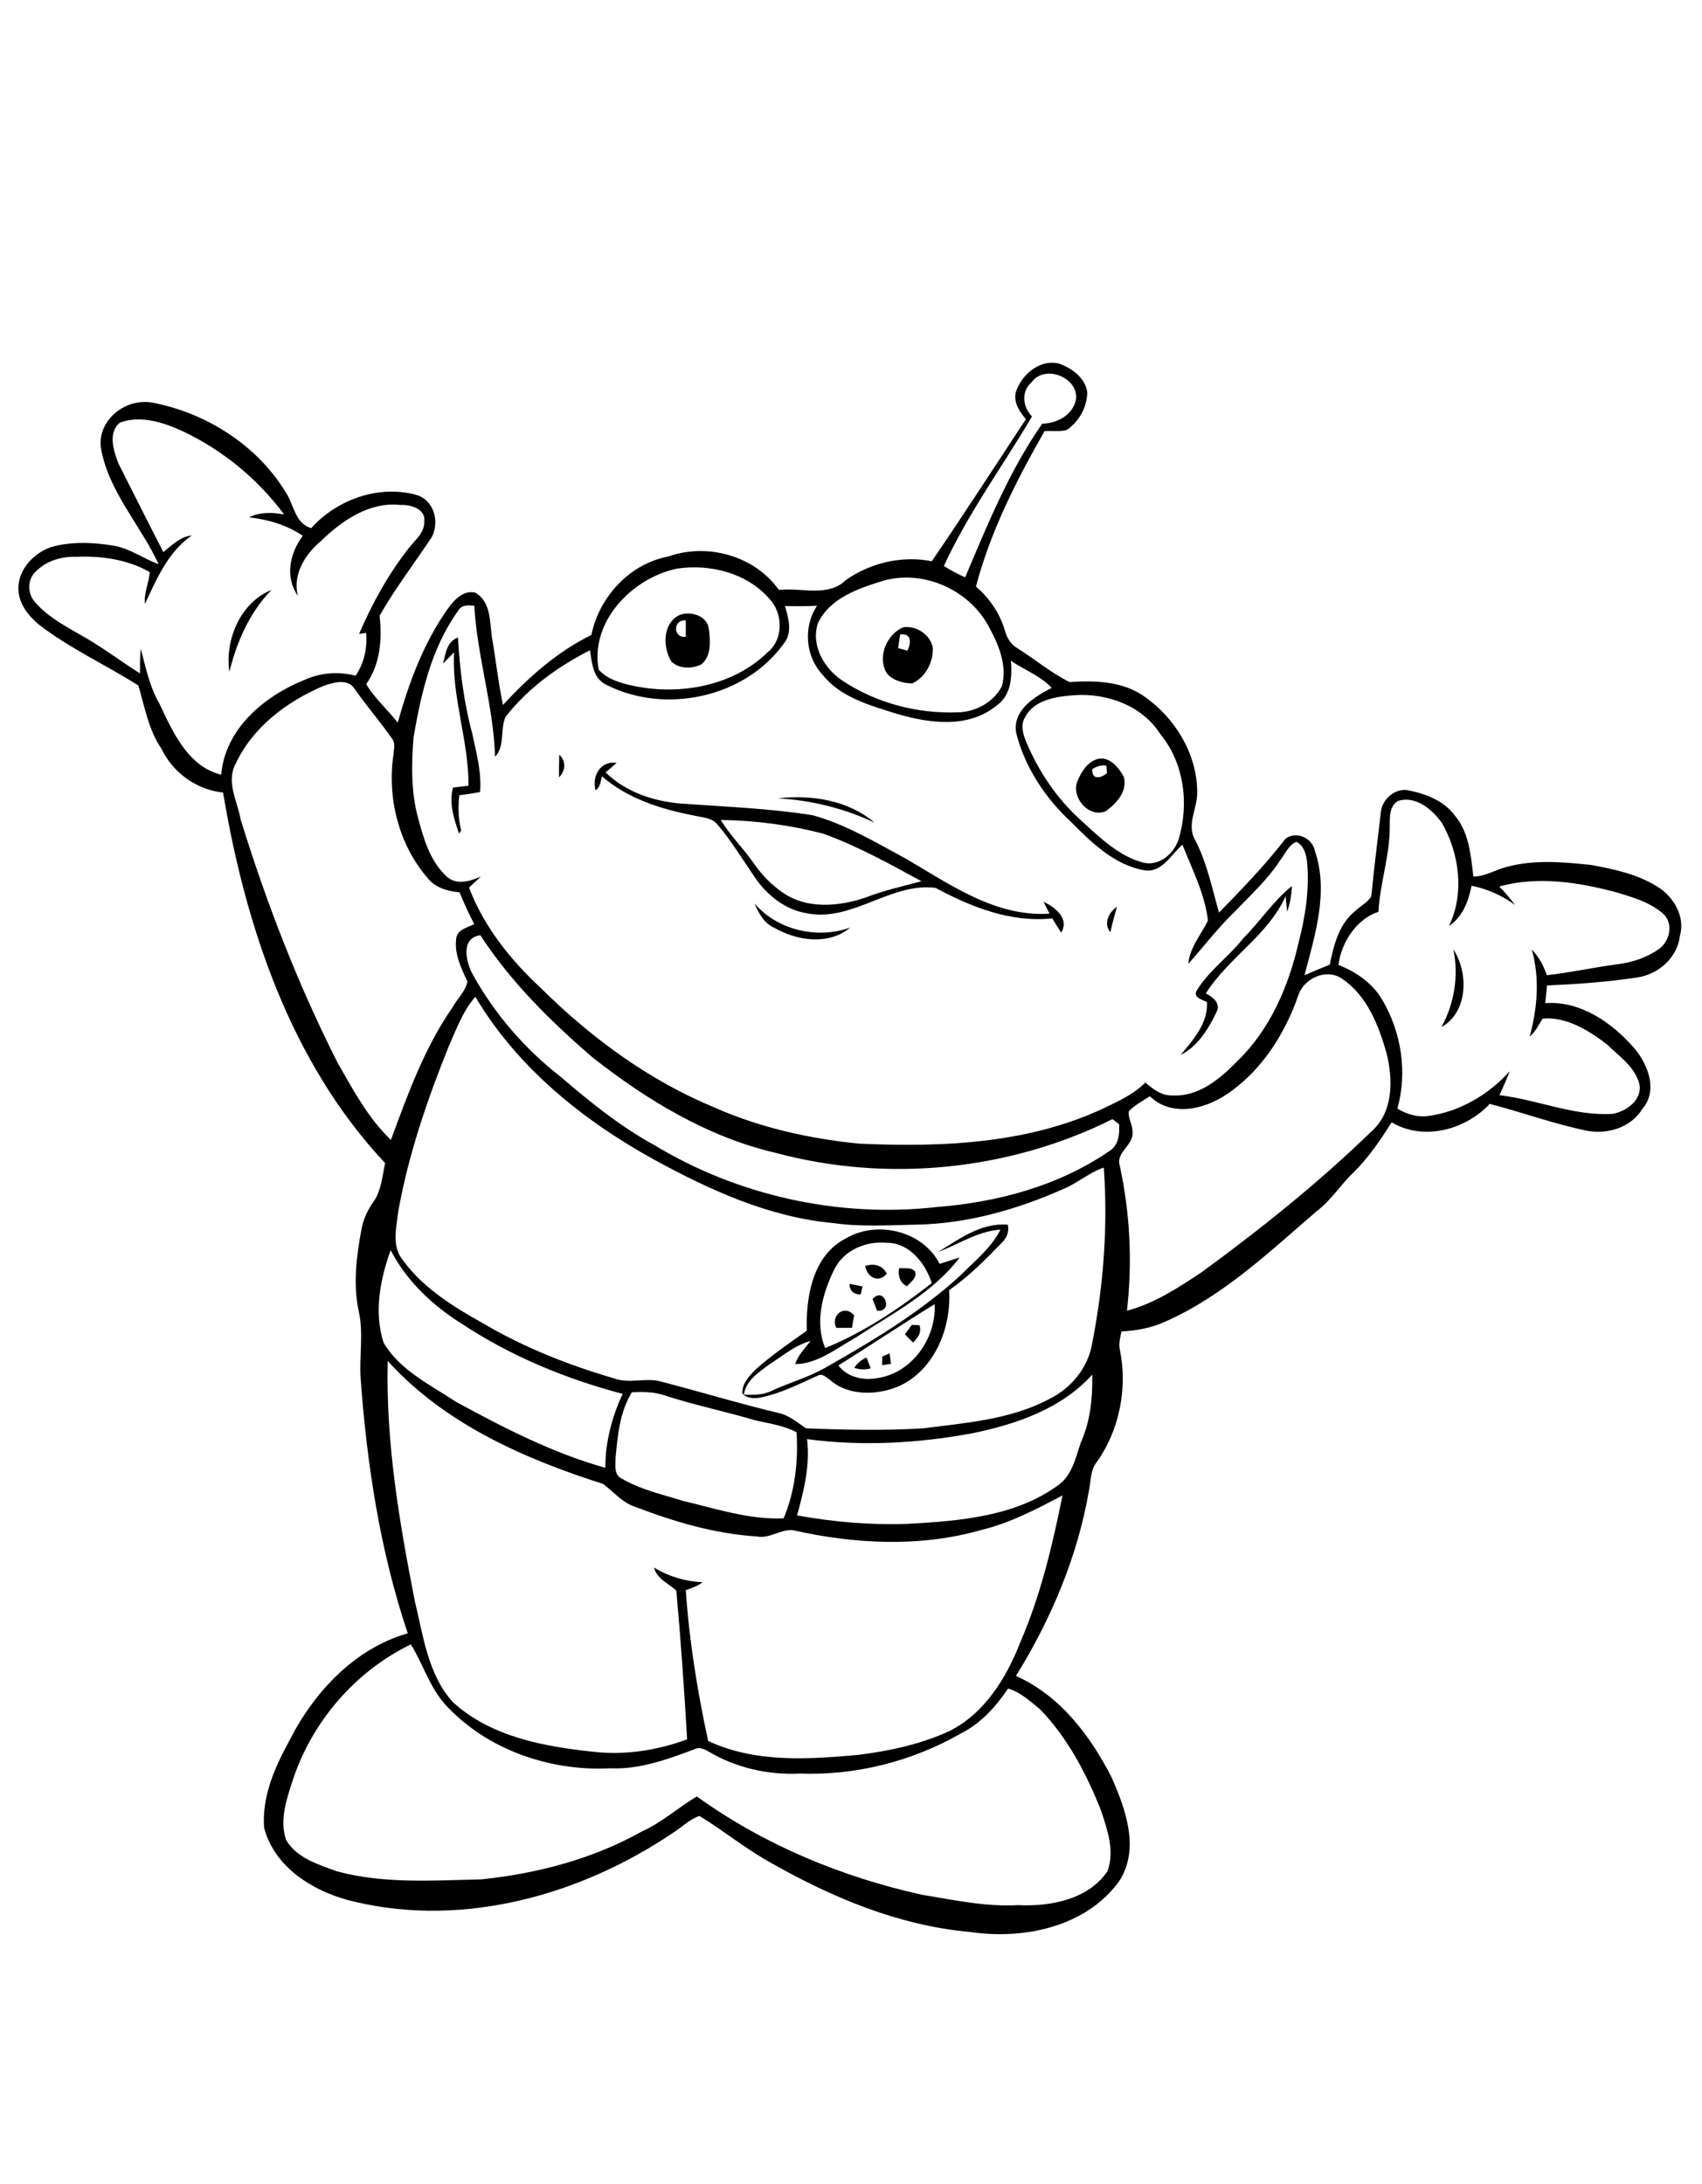 <?xml version="1.0" encoding="utf-8"?>
<!-- Generator: Adobe Illustrator 21.0.2, SVG Export Plug-In . SVG Version: 6.00 Build 0)  -->
<svg version="1.2" baseProfile="tiny" id="Layer_1" xmlns="http://www.w3.org/2000/svg" xmlns:xlink="http://www.w3.org/1999/xlink"
	 x="0px" y="0px" viewBox="0 0 647 830" overflow="scroll" xml:space="preserve">
<path d="M324.7,519.8c1.2-1.7,2.7-3.1,4.7-3.9c0.5,1.4,1.1,2.7,1.6,4.1C328.9,520.6,326.8,520.5,324.7,519.8 M335.4,515.5
	c0.9-0.4,1.9-0.8,2.8-1.2c0.2,1.3,0.3,2.6,0.5,4c-1.1,0.2-2.3,0.3-3.4,0.5C335.3,517.6,335.4,516.6,335.4,515.5 M346.6,503.5
	c1,0,1.9,0.1,2.9,0.1c1,2.7-0.6,4.8-2.4,6.6c-1-1-2.1-2.1-3.1-3.1C344.8,505.9,345.7,504.7,346.6,503.5 M317.9,504.6
	c-2.3-4.7,3.2-9.1,6.8-4.7c-0.3,1.5-0.6,3.1-0.8,4.7C321.9,504.6,319.9,504.6,317.9,504.6 M331.7,493.7c4.3-5.1,8.2,5,1.7,4.4
	C332.9,496.7,332.3,495.2,331.7,493.7 M322.9,487.9c1.7,0.3,3.4,0.6,5,1c-0.2,0.7-0.5,2.2-0.7,3C324.6,492,323,490.6,322.9,487.9
	 M341.8,481.9c2,0.3,4.7-0.5,6.1,1.4c0.7,2.5-1.8,3.9-3.1,5.5C342,487.5,341.3,484.8,341.8,481.9 M328.9,481.1
	c3.3-1.1,6.7-0.3,8.2,3C333.8,487.8,329.6,485.3,328.9,481.1 M318.7,518.9c3.3,4.3,8.9,5.7,14.1,4.9c13.5-1.5,23.2-15,22.5-28.2
	C343,503.2,331,511.2,318.7,518.9 M317.2,482.3c-4.5,9.1-7.6,20.2-3.5,30c14.7-6,28-14.9,40.5-24.7c-2.4-7.5-8.5-15.3-17-15.3
	C329.2,471.5,320.8,475.1,317.2,482.3 M356.6,475.8c8.1-5,16.4-11.2,26.5-10.4c0.6,2.5-0.3,4.9-2.1,6.7c-6.3,6.5-12.7,13-20.2,18.2
	c0.9,14.3-5.5,30.3-19.1,36.5c-8.3,3.5-19.1,3.8-26.2-2.4c-1.4-0.9-2.9-2.7-4.7-1.6c-7.1,3.2-14.1,6.8-21.8,8.3
	c-2.3,0.4-5.2,0.4-6.8-1.6c-0.2-3.7,2.7-6.7,5.1-9.1c6-5.4,12.8-10,19.4-14.7c-0.4-12.8,2.2-28.7,14.9-35.1
	c11.9-7,29.2-2.8,35.6,9.7c2.6-0.8,5.1-1.7,7.6-2.4c-10.3,13.5-25.6,21.3-39.5,30.4c-7.2,4-14.4,10-23,10.1c1-3.5,3.8-6,5.8-8.8
	c-5.9,1.6-10.7,5.8-15.8,9c-3.9,3-8.8,6-9.5,11.4c3.5,0.1,7.2,0.2,10.4-1.4c6.7-3.1,13.9-5.1,20.3-8.7
	c18.2-10.3,36.2-21.1,51.7-35.3c5.3-5.4,11.6-10.3,15.1-17.3C371.9,467.8,364.5,472.8,356.6,475.8 M552.5,360.8
	c5.8,8.9,5.6,23.8-4.5,29.5C552.8,381.3,554.6,370.9,552.5,360.8 M422.1,354.3c-2.7-3.2-0.7-7.6,2.5-9.7
	C423.7,347.8,422.8,351,422.1,354.3 M286.8,343.3c8.7,10.2,23.9,13.7,36.4,9.2c-8.1,6.8-20.2,5.1-28.8,0.1
	C290.4,350.9,288.4,347,286.8,343.3 M472.6,356.6c6.4-6.4,11.4-14.2,18.5-19.9c-0.1,3.3-0.7,6.6-1.8,9.8c-0.2-2-0.4-3.9-0.6-5.9
	c-6.7,14.9-21.7,23.3-30.3,36.9c2.7,1.5,5.8,3.7,4,7.2c-3,6.3-7.1,13-13.6,16.2c4.8-5.7,10.5-12.1,10-20.1c-1.8-0.9-5.5-1.8-3.8-4.5
	C459.7,368.7,467.2,363.5,472.6,356.6 M295.7,303.4c12.7-1.5,26.8,0.7,36.7,9.2C320.9,307.2,308.5,304.1,295.7,303.4 M274,311.6
	c3.6,6,8.7,10.9,12.7,16.7c3,4.3,6.7,8.1,11,11c9.1,6.3,21.3,5.2,31.3,1.8c6.9-2.7,14.2-4.3,21.3-6.2c-12.1-6.6-24.2-13.3-37.1-18
	C300.4,313.5,287.2,311.8,274,311.6 M226.4,300.3c-1.5-5.4,1.9-11.3,8-10.4c-1.4,1.3-2.8,2.5-4.2,3.6c7.7,7.6,18.5,11.1,29.1,11.9
	c16.5,1.2,33.2,1.8,49.6,4.4c12.7,3.5,24.1,10.4,35.6,16.6c16.8,9.8,34.1,22.2,54.5,20.8c-0.8-1.5-1.6-3-2.3-4.5
	c4.3,2,10,6.4,6.7,11.7c-1.2-1.8-2.3-3.6-3.4-5.4c-15.7,1.7-30.8-4.3-44.4-11.6c-17-2.1-31.6,13-48.7,9.7c-8.4-1.3-15.5-7-20.1-13.9
	c-4.6-6.7-8.8-13.7-14.1-19.9c-2.2-2.7-5.9-2.6-9-3.4c-12.5-2.4-25.1-6.4-34.9-14.9C228.3,297,228.2,299.2,226.4,300.3 M415.2,292.3
	c-0.2,4.2,3.3,3.5,5.6,1.5c0-0.7-0.2-2.1-0.2-2.8C418.6,290.6,416.8,291.3,415.2,292.3 M417.4,288.4c4.4-1,7.9,3.3,9.8,6.8
	c1.5,5.5-2.8,10.2-6.9,13.1c-6.4,2.7-13.3-5.4-10.7-11.5C411.1,293.2,413.5,289.4,417.4,288.4 M212.6,286.8c2.7,2.5,2.4,6.1-0.1,8.6
	C212.5,292.6,212.5,289.7,212.6,286.8 M168.4,252.2c1-3.7,1.4-8.5,5.7-9.9c0.7,12.3,2.2,24.5,5.4,36.4c1.6,7.3,3.6,14.8,3,22.3
	c-2.6,0.5-5.2,0.9-7.9,1.2c-0.5,4.5-0.4,9,0.7,13.4c-0.2,0.3-0.6,0.9-0.8,1.2c-1.9-5.6-3.9-11.5-2.3-17.5c2-0.2,4-0.5,5.9-0.7
	c0.1-17.1-6.4-33.6-5.5-50.7C171.2,249.3,169.8,250.8,168.4,252.2 M342.2,241.1c-0.3,1.7-0.5,3.5-0.8,5.2c1.2,0.3,2.4,0.6,3.5,1
	C346.5,244.3,346.5,240.5,342.2,241.1 M343.3,238.4c4.9-0.8,10.4,2.7,11.3,7.8c0.2,5.5-2.8,11.2-7.8,13.5c-3.5,0-7.3-1.1-9.6-3.7
	C333.3,249.9,337,241.1,343.3,238.4 M260.7,242c0-2.1,0-4.1,0-6.2C255.7,235.3,255.8,242.6,260.7,242 M258.6,233.6
	c4.3-1.4,10.4,0.5,10.9,5.6c0.5,4.5,1,10.1-2.9,13.3c-3.6,1.7-8.2,1.8-11.3-1C251.8,246,251.8,236.6,258.6,233.6 M87.2,255.3
	c-1.8-12.1,4.2-26.4,16-31.1C94.9,232.7,90,243.9,87.2,255.3 M111.1,677.1c-2.3,7-4.9,14.9-2.3,22.2c4,6.8,12.1,9.2,19.1,11.8
	c18,4.9,36.8,3.5,55.1,3.1c21.2-2.2,42.3-7.7,61-18.2c7.6-3.4,13.8-9.1,20.9-13.3c25.4,18.3,54.8,30.5,85.3,37.3
	c12.2,2,24.4,4.7,36.8,4c12.2,0.6,26.7-2.1,34-12.9c2.8-7.5,0-15.7-2.4-22.9c-5.5-14-12.7-27.7-23.2-38.6c-3.7-3-7.5-6.6-12.2-7.9
	c-4.7,7-10.5,13.4-18.2,17.2c-18.4,10.5-39.8,15.9-61,15.1c-12,0.6-24.3-2.2-34.7-8.4c-1.7-1-3.6-1.8-5.4-0.8
	c-10.2,3.8-20.8,7.7-31.9,7.2c-23,1.2-47.1-7.1-62.8-24.3c-5.9-6.6-8.4-15.3-13-22.8C134.9,635.2,118.3,654.6,111.1,677.1
	 M240.2,529.1c-4.6,7.4-5.4,16.4-6.2,24.9c0,2.7-0.7,6.4,2.2,7.8c7.2,4.3,15.6,6.1,23.5,8.6c12.5,2.9,25.1,7.2,38.2,6.6
	c4.3-10.3,5.6-21.6,4.9-32.7c-4.8-2.6-10.3-3.3-15.5-4.5c-11.5-3.4-23.2-5.8-34.6-9.5C248.7,528.9,244.4,528.9,240.2,529.1
	 M369.5,544.7c-20.6,3.8-41.9,5-62.7,2.2c1.2,9.9-1.2,19.5-3.8,29c13.9,2.5,27.9,3.7,42,3.2c19.7-1.1,40.8-2.7,57.3-14.7
	c5.3-3.8,6.6-10.5,8.6-16.3c3.6-8,4.5-17,4.3-25.7C403.5,535.4,386.2,541.3,369.5,544.7 M147.4,517.2c-0.8,30.7,4.4,61.3,10.3,91.3
	c3.2,13.2,5,27.9,14.4,38.3c14.4,13.2,34.5,16.9,53.3,18.9c12.2,1.4,24.4-0.5,35.8-4.7c-1.1-18.9-2.4-37.8-4.1-56.5
	c-2.9-2.8-7.3-4.3-8.5-8.8c5.6,3.4,11.9,5.3,18.5,5.6c-1.9,1.4-4.1,2.2-6.4,3c1.3,19.3,4.4,38.4,8.5,57.3c17.9,8.4,38,7,57.1,5.3
	c11.8-1.5,23.6-4,34.5-9c13.5-6.7,21.8-20.3,27.1-33.9c7.7-17.8,12.2-36.8,16-55.7c-9.9,5.2-19.9,10.5-30.8,13.1
	c-23.3,6.7-48.2,5.4-71.7,0.1c-4.7-0.4-8.8,3.3-13.6,2.4c-16-1-31.6-5.6-46.4-11.3c-5-1.6-8.2-5.8-12.2-8.7
	C199.3,554.4,168.9,541,147.4,517.2 M145.8,510.2c6.1,10.5,17.7,16,27.5,22.5c18.2,9.9,36.8,19.5,56.8,25.1c0-9.7,2.5-19.3,6.6-28.1
	c-21.7-5.7-42.7-14.4-61.4-26.8c-11-6.9-20.8-16.2-26.8-27.8C144.5,486.2,142.1,498.7,145.8,510.2 M170.6,397.6
	c-8.2,20.3-15.3,41.1-19.2,62.7c-0.6,5.7-2.4,12.1,0.9,17.4C160,489,172,496.4,183.8,503c15.5,9.1,32.4,15.8,49.6,20.8
	c5.8,2.2,11.9-0.4,17.8,1.2c15,3.9,29.8,8.4,44.9,12c4,0.9,7,3.6,10.3,5.8c14.8,0.6,29.7,0.9,44.6,0c16.2-2.1,33.1-3.3,47.8-11.1
	c8.4-4.1,14.9-12,16.4-21.3c4.3-21.9,6-44.4,4.4-66.7c-5.6,1.9-10.1,6-15.5,8.2c-17.6,7.8-36.6,13.2-56,13.5
	c-10.4,0.2-20.9,0.9-31.3-0.6c-24.4-2.2-47.1-12.6-68.3-24.2c-27-14.9-51.9-35-67.8-61.8C175.9,384.3,173.5,391.1,170.6,397.6
	 M493.5,378.4c-4.9,13.9-13.1,27.2-25.1,36c-8.7,6.7-22.4,10.8-31.3,2.2c-2.7,1.8-5.7,3.3-8,5.7c-0.4,2.6,1.5,5.1,1.4,7.8
	c0.6,5-6.2,7.6-4.9,12.6c4,18.2,4.9,37,2.8,55.4c10.3-2.7,19.5-8.7,28.2-14.5c22.6-16.5,44.5-34,64.6-53.5
	c8.5-7.3,8.4-19.8,5.9-29.8c-3-10.6-7.4-22-17-28.4C504.1,367.8,495.5,371.9,493.5,378.4 M179.7,370.3c8.3,15,19.8,28.3,33.3,38.8
	c11.2,9.6,22.8,19,35.8,26.1c31.9,19.3,70.3,27.7,107.3,23.5c23-1.8,46.3-8,65.5-21.2c3.6-2.1,4.1-6.5,3.8-10.3
	c-0.6-0.5-1.9-1.4-2.5-1.9c-39.3,19.6-85.7,24.2-128.1,12.8c-25.8-6-49-20.1-69.6-36.3c-15.9-13.7-31.1-28.7-42.6-46.4
	C175,356.5,177.1,365.5,179.7,370.3 M531.4,304.4c-3.3,2-3.1,6.2-3.1,9.6c0.1,11-3.7,21.5-4.3,32.5c-8.4,2.8-14.1,11.6-15.2,20.2
	c6.6,2.6,12.8,6.8,16.5,13c7.4,12.4,9.8,27.7,5.9,41.6c3.5,2.1,7.6,3.4,11.7,2.8c12-1.6,23-8.1,31-17c-1.2,3.1-2.5,6.1-3.9,9.1
	c14.5,1.7,28.3,8,43,7.1c5.2-0.9,11.4-5.3,10.2-11.3c-1.7-6.6-7.6-10.5-12.2-15c-7-5.4-15.5-10.7-24.6-9.9c-1.5,2.4-2.7,5-4.9,6.8
	c2.9-10.8,3.9-22.1,0.8-33c2.7,2.7,4.5,6.1,5.7,9.7c9.1-1,18-3,27.1-4.2c5.5-0.7,11-2.5,15.6-5.8c4-2.9,5.5-9.4,1.8-13.1
	c-4.9-4.5-11.5-6.4-17.7-8.3c-14.5-3.9-30.2-6.4-44.9-2.3c2.2,2.2,4.2,4.5,6,7c-4.9-3.6-10.5-6.1-16.5-7.3
	c-1.2,5.9-3.3,11.8-8.6,15.3c6-12.2,4-27.6-2.7-39.2C544.5,307.7,538.2,302.2,531.4,304.4 M408.3,264.2c-6.8,0.5-15.3,1.7-18.7,8.5
	c-1.7,2.9-0.7,6.4,0.5,9.2c4.7,11.3,11.8,21.8,21,30c6.9,6.3,14.1,13.4,23.4,15.9c6.1,1.5,11.6-3.2,13.5-8.7
	c4.1-13.4,2.2-29.1-6.9-40.1C434.2,268.1,420.7,263.3,408.3,264.2 M122.9,260.7c-13.9,5.9-26.9,15.7-33.4,29.7
	c-3.6,6.9,0.8,14.2,2,21.1c9.8,31.7,21.8,62.7,36.8,92.3c5.9,10.3,11.6,21.1,20.3,29.4c6.4-17.3,12.7-34.9,23.3-50.2
	c1.8-3.3,5-6.2,5.8-9.9c-2.3-5.1-5-10.4-4.3-16.1c0.1-3.7,4.3-4.5,6.9-5.8c-2.1-3.9-3.9-8-5.6-12.1c-4.6-0.4-9.4-1.8-12.3-5.6
	c-10.9-12.7-15.3-30.5-12.8-46.9c0.1-1.9,0.8-4.1-0.5-5.8c-4.5-6.5-9.7-12.4-14.2-18.9C132.4,257.7,126.7,259.3,122.9,260.7
	 M174.1,232.2c-10.1,14-14,31.3-16.9,48c-0.8,10.3-1,20.9,1.8,30.9c2.1,7.9,4.6,16.3,10.8,22c3.7,3.4,9,1.8,13,0
	c-1.5,1.4-3,2.8-4.5,4.2c5.6,14.8,15.7,27.4,27.2,38.1c19,18.8,40.9,35,65.7,45.3c17.5,7.8,36.3,12,55.3,13.9
	c32.5,1.5,66.5,0,96.1-14.9c4.6-2.2,9.2-4.7,12.8-8.3c2.9,2.5,6.3,5.1,10.4,4.9c9.9,0.5,18-6.3,24.5-13
	c12.4-11.9,19.5-28.3,23.3-44.9c2.6-9.9,4.2-20.3,3.3-30.5c-0.3-3-1.1-6.5-4.1-8c-2.9,1.2-4.2,4.5-6,6.8
	c-4.8,7.4-11.3,13.4-17.4,19.7c-6.4,6.2-11.8,13.3-17.7,19.9c0.6-6.3,4.9-11.1,7.5-16.5c-1.2-10.1-6-19.4-9.7-28.8
	c-4.4,3.8-7.9,10.9-14.6,9.7c-11.2-2-19.9-10.4-27.6-18.2c-9.9-9.1-17.7-20.9-21-33.9c-1.5-8.7,6.9-13.8,13.5-17.2
	c-4.3-4.6-10.4-6.8-15.5-10.3c0.5,6,0.1,13.1-5.3,16.9c-10.8,9-25.8,6.9-38.3,3.2c-10.1-3.2-21.3-6.2-28.1-14.9
	c-6.5-7-7.3-18.2-2-26.1c-4.1,0.2-8.1,0.2-12.2,0.1c1.4,4.7,3,10.4-0.7,14.6c-14.8,20.3-44.9,26.6-67.1,15.4
	c-5.2-2.4-5.6-8.3-6.3-13.2c-12.2,6.2-23.6,14.4-32.1,25.3c-2.2,4.8-0.1,11-4,15.2c-0.6-19.4-6.8-38-7.9-57.4
	C178.1,230,175.4,229.7,174.1,232.2 M335.4,220.8c-9.3,2.9-20.1,6.6-24.5,16.1c-2.7,8.4,2.4,17.2,9.4,21.8
	c12.8,8.5,28.5,12.6,43.8,12c6.8-0.1,13.7-3.9,16.8-10c2.1-8.1-1.5-16.2-5.3-23.1C367.9,223.8,350.6,216.3,335.4,220.8 M257.3,216.1
	c-17,3.6-33.1,20.1-29.7,38.4c3.4,3.8,8.7,5.2,13.5,6.2c17.5,3.6,37.6,0,50.7-12.8c6.1-4.9,5.9-14.9,0.7-20.3
	C284,217.7,269.8,214.2,257.3,216.1 M45.6,160.6c-4.7,3.8-2.4,10.8-0.6,15.5c5.7,11.2,11.3,22.5,17.1,33.7c3.3-2.6,6.4-5.9,10.8-6.3
	c-9,6.2-13.3,16.4-17.8,26c-0.5-4.2,1.6-8,1.8-12.1c-8.4-4.8-18.3-6.2-27.8-5.8c-5.6-0.2-11.6,1.5-15.6,5.7c-3,2.8-3.1,7.9-0.6,11
	c4.5,5.6,11,9.1,17.2,12.7c8.1,4.4,15.3,10,23.1,14.9c0-3.1,0-6.3,0.3-9.4c1.9,7.2,3.4,14.6,7.2,21.1c5,10.7,10.9,23.8,23.4,26.8
	c1.4-17.4,16.4-29.9,31.6-36c6.1-2.8,13-3.3,19.5-1.6c3.2-4.8,4.5-10.6,4-16.3c-0.7,0.1-2,0.3-2.7,0.4c5-11.6,11.1-22.7,18.9-32.6
	c2.4-3.1,6.1-5.9,5.9-10.3c0.5-4.7-5.4-6.3-9.1-6.1c-11.8-1.3-22.3,6-30.3,13.8c-6,5-10.7,12.7-8.7,20.7c-5-7.2-3-16.2,1.9-22.8
	c-6.1-4.1-13.2-6.2-20.4-7c4.2-2.1,8.9-1.9,13.3-1.1C98,182,84.6,171,69.3,163.8C62,160.5,53.5,157.7,45.6,160.6 M392.2,145.2
	c-4.1,3.6-3.5,9.3,0.1,13.1c-11.2,18.9-24.3,36.8-33.5,56.8c2.6,1.6,5.3,3.1,8.1,4.3c8.5-20.1,16.8-40.5,29.3-58.4
	c5.6-0.1,11.5-3.2,12.8-9C410.3,143.5,397.2,138.3,392.2,145.2 M386.1,149.2c2.1-6.8,9.2-12.9,16.6-11c4.8,1.8,9.8,5.3,10.6,10.8
	c0,5.7-3.1,11.2-7.8,14.4c-2.8,0.7-5.6,0.3-8.4,0.4c-10.7,18.7-20.6,38.2-26.1,59.1c5,4.3,9,10,10.9,16.4c0.8,2.8,2.1,5.5,4.8,7
	c6.7,4.2,12.8,9.4,19.9,12.9c9.5-0.6,19.8-0.4,28,5.2c11.9,8.1,20.5,22,20.5,36.6c0.2,6-4.1,12.2-0.9,18c4.6,8.7,6.5,18.4,9.2,27.8
	c8.8-9,17.6-18.1,25.3-28.1c4-3,10.1-0.3,11.1,4.5c5.4,15.6,0.1,32.1-3.9,47.4c3.2-1.4,6.4-2.7,9.6-4c1.5-7.2,3.3-14.9,9.1-19.9
	c2.1-2.1,5.1-3.5,6.7-6.1c1-10.6,2.4-21.2,3.6-31.8c0.4-5.1,5.6-9.6,10.7-8.4c6.6,1.3,13.4,4,17.5,9.6c5.4,6.4,6,15.1,7,23.1
	c3.9,0,7.3-1.9,10.8-3.1c10.9-3.5,22.6-2.5,33.9-1.3c8.8,1.6,17.7,3.5,25.3,8.3c6.2,3.8,10.6,11.4,8.5,18.7
	c-1,8.4-8.3,14.7-16.5,15.8c-11.2,1.7-22.6,2.5-34,3c-0.2,2.2-0.5,4.5-0.7,6.7c13.6-0.9,25.5,7.5,34,17.3c5.1,6.1,8.9,16,3,22.8
	c-4.3,7.2-13.3,9.9-21.2,8.4c-12.5-2.6-24.6-7-36.9-10.2c-9.2,9.9-25.2,14.2-37.3,7c-4.2,6.8-8.8,13.4-14.4,19
	c-5,4.7-8.6,10.7-14.1,14.8c-17.9,15.4-35.4,32.1-57.2,41.8c-5.3,2.5-11.2,3.6-17,3.9c-0.4,2.1-1,4.3-0.7,6.4
	c3.2,15,0,31.4-9.1,43.8c-2,2.9-1.8,6.6-2.5,10c-4.3,25.2-14.4,49.1-27.8,70.7c16.7,7.4,28.2,22.6,36.3,38.4
	c5.4,12.2,11,27.5,2.8,39.8c-12.7,17.3-36.3,22.1-56.5,19.1c-27.2-2.4-52.8-13.2-76.3-26.6c-9.3-5.2-17.6-12-26.6-17.5
	c-3.9,1.3-6.8,4.4-10.2,6.5c-34.8,23.5-79,35.9-120.5,26.2c-14.9-3.3-30.7-12.5-34.8-28.2c-0.9-11.7,4-22.9,9.5-32.9
	c9.3-18.5,24.8-35.2,45.1-41c-10.5-31.2-15.5-64-17.9-96.7c-0.6-8.7,1.2-17.5-0.8-26c-2.1-10.2-0.8-20.6,1.1-30.8
	c0.7-3.8,2.3-7.3,4.5-10.4c3.1-4.3,3.4-9.8,4.5-14.8c-35.9-38.2-53.1-90-61.6-140.8c-10.1-1.1-19-7.5-23.4-16.6
	c-4.9-7.2-6.4-15.9-8.8-24.1c-12.5-7.9-26.1-14.1-37.9-23.2c-4-3.4-7.6-7.9-7.7-13.4c-0.2-7.4,5.7-13.6,12.4-16
	c7.8-2.2,16.1-1.8,24-0.5c6.1,1.1,11.1,4.9,16.9,7c-6.9-15-19.3-27.8-22-44.6c-1-10.5,9.6-18.6,19.6-16.8
	c20.5,3.9,39.9,16.2,50.8,34.2c3.1,4.7,3.4,11.7,9.6,13.5c9.7-10.8,25.5-16.5,39.7-12.7c6.9,1.8,9.2,10.1,6.2,16
	c-6.6,10-14,19.6-19.9,30c1,8.9,0.3,18.4-5.1,26c3.2,5.3,8.1,9.7,12,14.6c4.3-15.3,9.9-30.5,19.2-43.5c2.3-3.2,5.8-6.9,10.2-5.9
	c6,3.3,5.6,11.1,6.4,17c1.5,8.5,2.4,17.2,4.2,25.7c9.8-10.6,20.6-20.2,33.6-26.6c3-14.5,14.5-27,29.2-29.8
	c14.9-5.3,32.9-0.3,42.1,12.7c8.5-1,18.7,2.9,25.5-3.8c9.3-6.5,21.4-9.4,32.6-7.1c12.2-17.8,23.9-36,35.8-54
	C387.6,156.5,385.3,153.1,386.1,149.2"/>
</svg>
